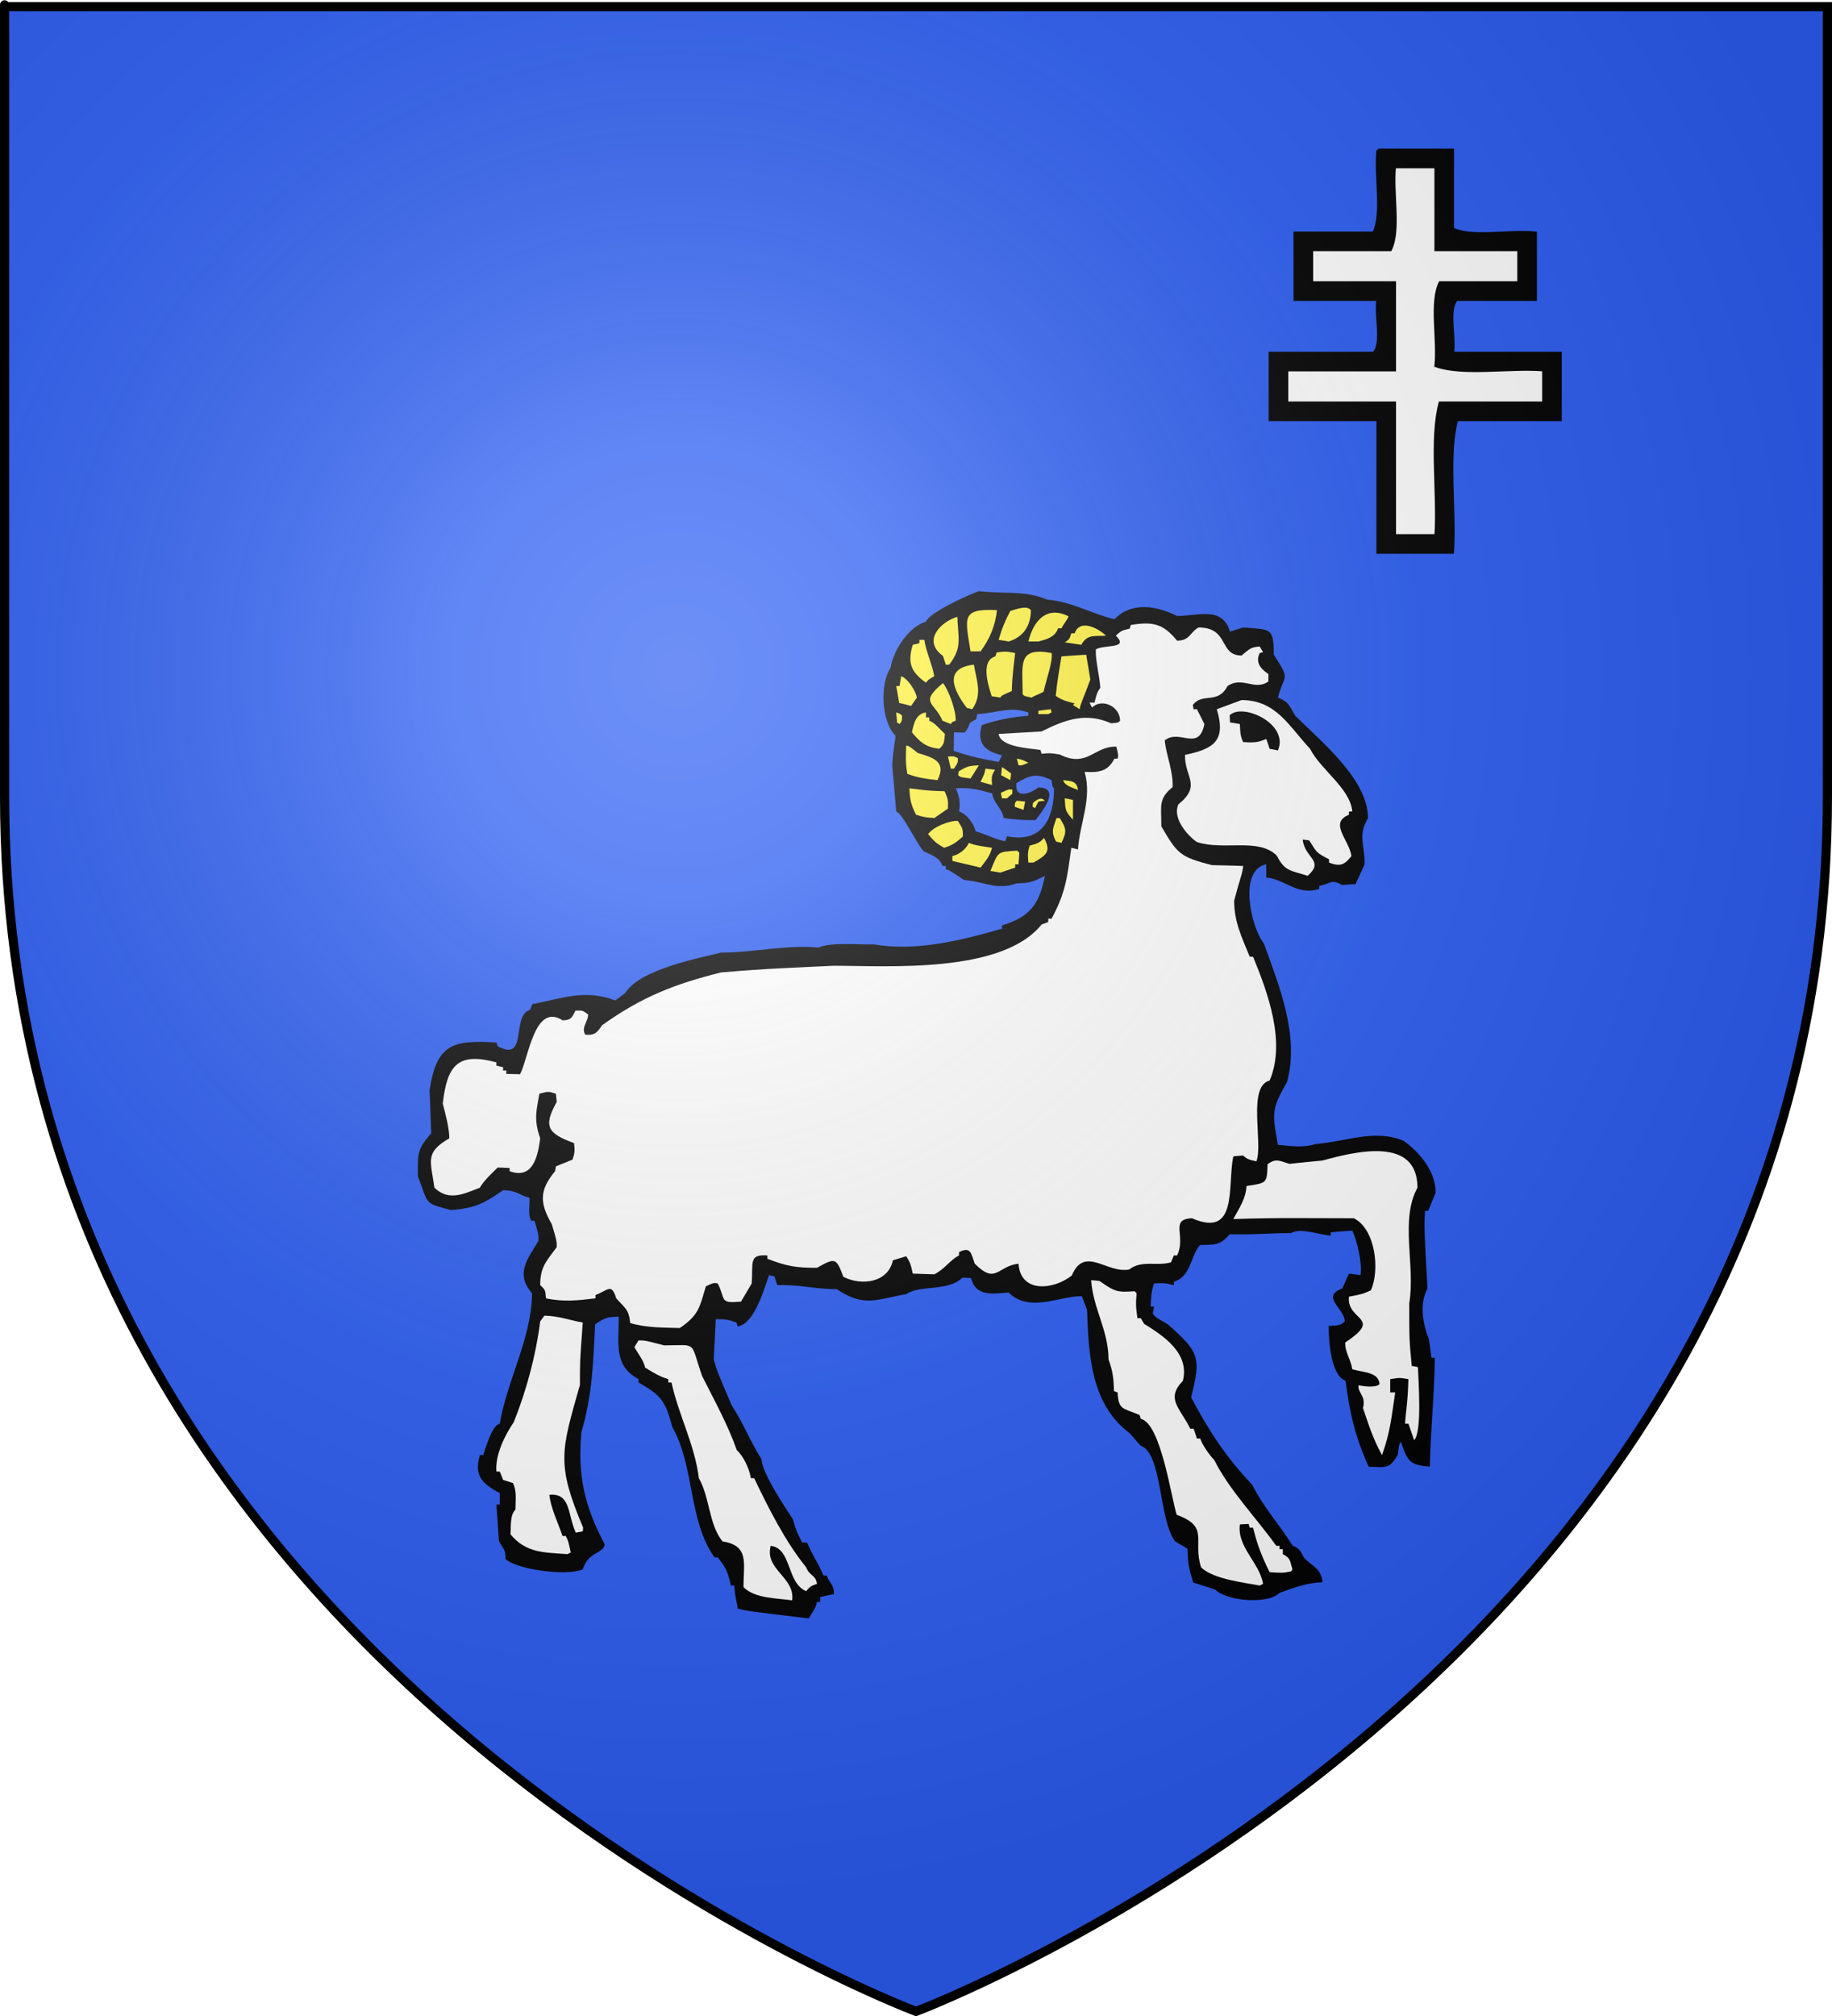 <?xml version="1.0" encoding="UTF-8" standalone="no"?><svg xmlns="http://www.w3.org/2000/svg" xmlns:cc="http://web.resource.org/cc/" xmlns:dc="http://purl.org/dc/elements/1.1/" xmlns:inkscape="http://www.inkscape.org/namespaces/inkscape" xmlns:rdf="http://www.w3.org/1999/02/22-rdf-syntax-ns#" xmlns:sodipodi="http://sodipodi.sourceforge.net/DTD/sodipodi-0.dtd" xmlns:svg="http://www.w3.org/2000/svg" xmlns:xlink="http://www.w3.org/1999/xlink" height="660" id="svg2" inkscape:export-filename="/Users/olivier/Desktop/Blason Rouge/Blason_Vide_3D.png" inkscape:export-xdpi="144" inkscape:export-ydpi="144" inkscape:version="0.44" sodipodi:docbase="D:\Mes documents\Renaud-Notre Lapin" sodipodi:docname="Blason_Vide_3D.svg" sodipodi:version="0.32" version="1.0" width="600">
	<rect width="100%" height="100%" fill="#333333" stroke="none"/>
	<sodipodi:namedview bordercolor="#666666" borderopacity="1.0" gridtolerance="10.0" guidetolerance="10.0" height="660px" id="base" inkscape:current-layer="layer3" inkscape:cx="396.46229" inkscape:cy="478.04383" inkscape:pageopacity="0.0" inkscape:pageshadow="2" inkscape:window-height="712" inkscape:window-width="1024" inkscape:window-x="-4" inkscape:window-y="-4" inkscape:zoom="0.44547727" objecttolerance="10.0" pagecolor="#ffffff" showgrid="false"/>
	<desc id="desc4">Flag of Canton of Valais (Wallis)</desc>
	<defs id="defs6">
		<linearGradient id="linearGradient2893">
			<stop id="stop2895" offset="0" style="stop-color:white;stop-opacity:0.314;"/>
			<stop id="stop2897" offset="0.19" style="stop-color:white;stop-opacity:0.251;"/>
			<stop id="stop2901" offset="0.6" style="stop-color:#6b6b6b;stop-opacity:0.125;"/>
			<stop id="stop2899" offset="1" style="stop-color:black;stop-opacity:0.125;"/>
		</linearGradient>
		<linearGradient id="linearGradient2885">
			<stop id="stop2887" offset="0" style="stop-color:white;stop-opacity:1;"/>
			<stop id="stop2891" offset="0.229" style="stop-color:white;stop-opacity:1;"/>
			<stop id="stop2889" offset="1" style="stop-color:black;stop-opacity:1;"/>
		</linearGradient>
		<linearGradient id="linearGradient2955">
			<stop id="stop2867" offset="0" style="stop-color:#fd0000;stop-opacity:1;"/>
			<stop id="stop2873" offset="0.5" style="stop-color:#e77275;stop-opacity:0.659;"/>
			<stop id="stop2959" offset="1" style="stop-color:black;stop-opacity:0.323;"/>
		</linearGradient>
		<radialGradient cx="225.524" cy="218.901" fx="225.524" fy="218.901" gradientTransform="matrix(-4.167939e-4,2.183,-1.884,-3.599562e-4,615.597,-289.121)" gradientUnits="userSpaceOnUse" id="radialGradient2961" inkscape:collect="always" r="300" xlink:href="#linearGradient2955"/>
		<polygon id="star" points="0,-1 0.588,0.809 -0.951,-0.309 0.951,-0.309 -0.588,0.809 0,-1 " transform="scale(53,53)"/>
		<clipPath id="clip">
			<path d="M 0,-200 L 0,600 L 300,600 L 300,-200 L 0,-200 z " id="path10"/>
		</clipPath>
		<radialGradient cx="225.524" cy="218.901" fx="225.524" fy="218.901" gradientTransform="matrix(-4.167939e-4,2.183,-1.884,-3.599562e-4,615.597,-289.121)" gradientUnits="userSpaceOnUse" id="radialGradient1911" inkscape:collect="always" r="300" xlink:href="#linearGradient2955"/>
		<radialGradient cx="225.524" cy="218.901" fx="225.524" fy="218.901" gradientTransform="matrix(0,1.749,-1.593,-1.049767e-7,551.788,-191.29)" gradientUnits="userSpaceOnUse" id="radialGradient2865" inkscape:collect="always" r="300" xlink:href="#linearGradient2955"/>
		<radialGradient cx="225.524" cy="218.901" fx="225.524" fy="218.901" gradientTransform="matrix(0,1.386,-1.323,-5.741131e-8,-158.082,-109.541)" gradientUnits="userSpaceOnUse" id="radialGradient2871" inkscape:collect="always" r="300" xlink:href="#linearGradient2955"/>
		<radialGradient cx="221.445" cy="226.331" fx="221.445" fy="226.331" gradientTransform="matrix(1.353,0,0,1.349,-77.629,-85.747)" gradientUnits="userSpaceOnUse" id="radialGradient3163" inkscape:collect="always" r="300" xlink:href="#linearGradient2893"/>
	</defs>
	<g id="layer3" inkscape:groupmode="layer" inkscape:label="Fond écu" style="display:inline"><path d="M 300.000,658.500 C 300.000,658.500 598.500,546.180 598.500,260.728 C 598.500,-24.723 598.500,2.176 598.500,2.176 L 1.500,2.176 L 1.500,260.728 C 1.500,546.180 300.000,658.500 300.000,658.500 z" id="path2855" style="fill:#2b5df2"/></g>
	<g id="layer4" inkscape:groupmode="layer" inkscape:label="Meubles" sodipodi:insensitive="true"><g desc="g3" id="g3" label="g3"><path d="M 264.847,529.844 C 266.171,527.782 267.145,526.459 267.574,524.436 C 267.925,524.436 268.275,524.436 268.626,524.436 C 268.626,523.892 268.626,523.347 268.626,522.842 C 270.145,522.491 271.626,522.180 273.105,521.869 C 273.301,518.680 271.391,518.212 270.807,515.801 C 270.457,515.801 270.106,515.801 269.716,515.801 C 267.847,511.483 266.756,510.394 264.301,504.987 C 263.795,504.987 263.249,504.987 262.704,504.987 C 260.795,501.214 260.795,501.214 259.704,497.441 C 257.172,493.512 249.419,481.998 249.419,477.719 C 245.640,471.806 243.498,465.971 239.680,460.176 C 234.810,448.817 234.810,448.817 233.758,445.044 C 233.992,440.649 234.226,436.252 234.420,431.896 C 237.421,431.818 238.589,432.013 241.199,432.986 C 241.355,433.375 241.472,433.802 241.588,434.230 C 247.238,433.452 250.393,421.394 251.874,417.464 C 252.458,417.582 253.042,417.699 253.627,417.854 C 253.938,418.787 254.250,419.760 254.562,420.732 C 262.081,420.499 266.989,422.055 274.041,422.055 C 283.157,428.123 287.053,425.323 296.792,423.688 C 301.350,420.537 310.545,422.911 315.180,418.282 C 316.154,418.321 317.090,418.360 318.025,418.399 C 319.583,424.700 325.309,423.494 330.336,423.144 C 337.153,429.951 347.360,424.155 354.295,424.350 C 354.879,425.828 355.463,427.306 356.009,428.824 C 356.554,443.565 357.255,459.748 369.995,469.200 C 371.163,470.523 372.333,471.884 373.501,473.245 C 380.747,475.774 379.384,497.130 384.838,504.598 C 386.202,505.376 387.565,506.193 388.929,507.009 C 389.007,511.794 389.396,513.506 390.798,518.095 C 393.214,518.835 395.590,519.613 397.967,520.391 C 401.902,524.320 415.460,525.214 419.043,521.480 C 424.692,519.458 427.691,518.290 433.146,517.979 C 432.562,513.311 430.146,513.117 427.068,509.966 C 425.900,507.827 425.628,506.854 423.406,506.076 C 418.654,498.568 413.940,493.706 410.121,486.082 C 401.551,477.096 395.980,468.539 390.097,457.453 C 393.331,444.655 393.058,442.749 382.266,433.413 C 378.488,431.274 378.488,431.274 377.552,430.029 C 377.709,429.251 377.826,428.473 377.942,427.734 C 377.591,427.734 377.241,427.734 376.851,427.734 C 376.968,424.855 377.085,422.600 377.942,420.187 C 380.865,419.993 381.839,420.032 384.448,420.732 C 384.448,420.343 384.448,419.993 384.448,419.643 C 390.136,417.776 389.708,411.669 392.980,407.585 C 397.733,407.507 399.642,407.779 402.720,404.084 C 412.576,404.239 414.719,403.695 422.861,403.695 C 425.666,401.788 432.406,404.317 435.834,404.511 C 435.834,404.123 435.834,403.773 435.834,403.423 C 438.210,403.228 440.549,403.034 442.886,402.878 C 444.405,406.067 446.236,413.536 445.574,417.464 C 444.327,417.271 443.080,417.114 441.795,416.959 C 441.094,418.554 440.353,420.187 439.613,421.822 C 432.289,424.466 440.431,428.434 440.431,432.597 C 438.834,434.191 437.782,433.880 435.171,434.075 C 435.134,437.964 435.639,450.217 440.704,452.046 C 441.989,462.393 443.821,470.406 448.262,480.169 C 453.989,480.403 455.002,480.948 457.768,476.357 C 458.274,472.584 458.274,472.584 458.820,472.040 C 461.001,478.419 461.663,479.625 468.287,480.169 C 468.559,468.111 469.766,456.480 469.923,444.500 C 469.572,444.500 469.221,444.500 468.832,444.500 C 468.559,442.515 468.287,440.532 468.014,438.548 C 465.910,433.141 464.819,426.956 467.507,421.822 C 466.416,401.827 466.416,401.827 466.689,396.421 C 467.039,396.421 467.390,396.421 467.741,396.421 C 468.559,394.436 469.378,392.453 470.195,390.469 C 470.195,383.468 464.975,377.244 459.637,373.432 C 450.054,369.581 441.094,373.704 430.965,374.520 C 426.562,375.843 423.328,375.220 418.537,374.793 C 416.667,364.484 416.355,363.240 421.498,354.255 C 425.705,339.318 418.926,322.668 413.940,308.899 C 409.537,303.297 405.603,284.742 414.719,282.953 C 414.719,284.392 414.719,285.832 414.719,287.271 C 421.420,288.010 424.537,293.223 432.056,291.044 C 432.056,290.694 432.056,290.344 432.056,289.994 C 436.184,289.293 435.639,287.660 439.613,289.721 C 441.054,289.605 442.496,289.527 443.938,289.449 C 444.951,287.271 445.964,285.092 446.937,282.953 C 446.937,276.068 444.639,273.695 448.028,267.822 C 448.028,255.218 432.795,242.848 424.186,234.330 C 422.276,230.946 422.043,229.779 418.537,228.378 C 420.601,220.365 422.861,223.127 417.173,214.335 C 417.173,205.311 416.160,206.167 407.161,205.428 C 405.719,205.856 404.278,206.322 402.837,206.789 C 400.304,198.387 392.551,201.655 385.500,201.655 C 379.150,198.504 370.813,196.715 364.969,202.744 C 357.022,200.760 351.334,197.065 342.763,196.248 C 335.945,193.253 328.504,194.497 320.595,193.525 C 317.635,194.536 304.350,200.488 303.259,203.522 C 297.767,205.156 292.740,212.430 291.650,218.654 C 288.183,223.866 288.533,236.002 293.247,240.825 C 293.247,242.965 292.702,243.510 292.195,250.550 C 292.663,255.568 293.091,260.625 293.520,265.682 C 295.585,266.265 299.870,275.601 302.441,278.636 C 305.285,280.113 307.623,280.580 308.674,283.498 C 309.064,283.498 309.415,283.498 309.765,283.498 C 309.765,283.848 309.765,284.198 309.765,284.587 C 310.856,284.859 310.856,284.859 315.726,288.088 C 322.699,288.632 326.206,291.589 333.024,289.176 C 337.542,289.176 338.516,288.554 342.218,286.726 C 340.504,295.284 337.893,300.107 328.154,302.947 C 328.154,303.297 328.154,303.647 328.154,304.036 C 315.259,307.731 300.143,311.621 286.235,309.171 C 281.755,309.365 272.132,308.316 268.080,310.221 C 257.522,309.210 247.082,311.854 236.173,311.854 C 228.615,313.761 209.642,317.301 204.773,325.080 C 203.721,325.897 202.630,326.714 201.539,327.531 C 191.566,323.758 184.359,326.791 174.385,328.737 C 174.113,329.359 173.840,329.981 173.568,330.604 C 167.334,332.471 173.022,347.992 163.010,342.507 C 162.893,342.079 162.737,341.690 162.581,341.301 C 148.167,340.406 142.985,341.845 140.687,356.977 C 140.881,361.645 141.077,366.313 141.232,371.020 C 136.557,376.349 136.869,377.516 136.869,385.062 C 140.492,394.670 138.895,393.775 147.699,396.148 C 155.608,395.565 158.686,393.892 164.763,389.652 C 169.399,389.652 170.217,391.442 173.411,392.103 C 173.607,394.592 172.788,397.276 173.958,399.649 C 174.347,399.649 174.697,399.649 175.048,399.649 C 176.373,403.967 176.373,403.967 176.373,406.146 C 172.788,412.447 168.659,416.687 174.230,423.416 C 174.230,437.731 166.049,452.007 163.672,466.089 C 161.101,466.711 159.270,473.479 158.257,476.357 C 157.906,476.357 157.556,476.357 157.166,476.357 C 155.179,483.048 157.867,485.732 163.672,488.805 C 163.672,490.050 163.672,491.294 163.672,492.579 C 163.321,492.579 162.971,492.579 162.581,492.579 C 162.854,496.546 163.127,500.514 163.400,504.481 C 164.802,507.243 165.581,506.931 165.581,510.394 C 168.893,513.700 185.411,516.151 190.865,513.778 C 192.657,507.827 197.760,508.721 198.034,505.531 C 191.332,493.045 189.112,482.581 190.436,468.811 C 194.059,456.286 194.254,446.250 194.917,433.530 C 198.461,431.196 198.851,431.274 202.630,431.001 C 202.787,439.442 200.722,447.027 209.136,451.502 C 209.136,451.852 209.136,452.202 209.136,452.590 C 216.499,456.908 217.785,458.308 220.200,467.178 C 227.564,480.247 225.343,497.596 233.992,509.849 C 234.381,509.849 234.732,509.849 235.082,509.849 C 237.927,513.506 238.238,514.400 239.407,519.069 C 239.797,519.069 240.147,519.069 240.497,519.069 C 240.771,523.386 241.316,523.931 241.588,526.615 C 244.822,527.432 244.822,527.432 264.847,529.844 z" id="path4" style="fill:#000000"/><path d="M 259.432,523.931 C 260.484,516.345 250.315,513.894 252.419,506.076 C 259.393,506.931 257.483,518.095 264.028,520.935 C 265.392,519.146 266.054,519.107 267.574,518.524 C 267.145,515.490 265.080,515.957 264.028,513.117 C 257.094,504.520 251.717,493.784 247.004,483.942 C 246.653,483.942 246.302,483.942 245.913,483.942 C 245.407,480.791 243.536,476.785 241.316,474.763 C 238.316,466.244 233.953,458.464 229.941,450.451 C 225.889,438.742 228.577,440.454 217.512,440.454 C 211.279,438.820 211.279,438.820 209.136,438.820 C 208.708,439.520 208.241,440.260 207.773,440.999 C 208.980,443.293 210.773,445.239 211.279,447.728 C 213.889,449.323 216.032,450.684 218.876,451.502 C 218.876,451.852 218.876,452.202 218.876,452.590 C 219.226,452.590 219.577,452.590 219.928,452.590 C 222.226,463.288 227.525,472.856 228.888,483.942 C 232.511,490.322 232.122,499.035 236.602,504.598 C 245.485,506.076 243.498,511.561 243.498,519.574 C 247.160,523.386 254.640,523.192 259.432,523.931 z" id="path5" style="fill:#ffffff"/><path d="M 412.576,519.069 C 412.966,518.874 413.316,518.680 413.667,518.524 C 412.498,511.522 405.096,506.504 406.070,499.074 C 407.044,498.996 408.018,498.957 408.953,498.918 C 409.070,499.307 409.187,499.696 409.304,500.125 C 409.694,500.125 410.044,500.125 410.394,500.125 C 411.719,505.570 413.238,509.538 415.810,514.711 C 420.134,514.984 420.134,514.984 422.861,514.439 C 423.017,514.206 423.173,513.972 423.289,513.778 C 422.393,510.822 422.705,510.121 420.134,508.799 C 420.134,508.255 420.134,507.710 420.134,507.165 C 419.784,507.165 419.433,507.165 419.043,507.165 C 419.043,506.776 419.043,506.426 419.043,506.076 C 418.693,506.076 418.342,506.076 417.991,506.076 C 411.602,497.091 402.602,487.832 397.694,477.992 C 396.136,476.435 393.682,472.934 393.097,470.951 C 392.747,470.951 392.396,470.951 392.007,470.951 C 391.656,469.862 391.305,468.772 390.916,467.722 C 390.565,467.722 390.214,467.722 389.824,467.722 C 386.435,460.837 381.682,457.997 387.409,452.046 C 389.669,443.060 381.176,437.381 374.709,433.413 C 374.358,432.791 374.008,432.168 373.618,431.546 C 373.267,431.546 372.917,431.546 372.527,431.546 C 372.021,428.317 371.943,426.684 372.255,423.416 C 372.060,423.183 371.826,422.950 371.592,422.716 C 365.748,423.144 365.086,422.833 360.100,419.371 C 359.203,419.254 358.307,419.176 357.373,419.099 C 357.879,428.045 363.060,435.591 363.060,445.044 C 364.463,449.012 364.696,451.034 364.853,455.430 C 365.242,455.547 365.631,455.703 366.021,455.858 C 366.371,461.692 367.658,460.876 373.228,463.249 C 373.385,463.638 373.501,464.066 373.618,464.493 C 380.202,465.932 383.669,490.711 385.383,495.923 C 396.292,499.892 390.487,504.209 393.370,513.117 C 397.226,516.968 407.551,518.134 412.576,519.069 z" id="path6" style="fill:#ffffff"/><path d="M 185.840,508.799 C 186.229,508.605 186.579,508.410 186.930,508.255 C 186.112,504.481 186.112,504.481 185.294,502.847 C 184.943,502.847 184.592,502.847 184.242,502.847 C 182.645,498.257 180.385,493.706 179.918,489.350 C 187.008,488.766 185.801,495.651 188.567,501.758 C 189.345,501.603 190.125,501.447 190.865,501.331 C 190.904,500.903 190.943,500.514 190.981,500.125 C 182.139,479.158 183.775,475.074 189.930,453.407 C 189.930,445.589 189.930,445.589 190.865,432.986 C 186.892,432.286 182.606,430.729 178.282,430.729 C 177.853,431.351 177.386,431.974 176.918,432.597 C 175.555,443.450 172.516,454.964 168.269,465.582 C 165.425,469.744 162.114,476.241 162.581,481.765 C 162.971,481.765 163.321,481.765 163.672,481.765 C 164.062,482.659 164.412,483.554 164.763,484.487 C 165.854,484.837 166.944,485.188 167.996,485.538 C 169.321,488.182 168.815,491.061 168.815,494.212 C 166.983,496.041 167.412,499.424 167.179,502.303 C 172.398,508.566 178.321,508.216 185.840,508.799 z" id="path7" style="fill:#ffffff"/><path d="M 452.625,476.357 C 455.430,468.616 455.742,463.599 456.949,455.858 C 456.404,455.858 455.858,455.858 455.313,455.858 C 455.313,454.379 455.313,452.940 455.313,451.502 C 458.664,450.956 458.508,451.074 461.274,451.502 C 461.001,460.176 460.456,461.226 460.183,466.089 C 460.573,466.089 460.923,466.089 461.274,466.089 C 461.898,467.878 462.521,469.666 463.144,471.495 C 465.832,468.811 464.507,451.657 464.390,447.573 C 463.728,447.416 463.066,447.301 462.365,447.183 C 461.547,438.548 461.547,438.548 461.547,426.684 C 463.612,414.159 458.430,399.416 464.235,388.835 C 464.235,371.875 443.821,377.010 433.146,379.928 C 429.562,380.278 425.939,380.628 422.315,381.017 C 419.277,380.161 417.991,379.033 415.147,381.134 C 414.913,387.397 415.031,387.241 408.252,388.291 C 407.980,392.453 406.070,395.137 403.928,399.105 C 417.446,398.598 430.185,398.833 443.392,398.833 C 450.482,402.373 452.002,415.792 448.963,422.444 C 446.119,423.688 446.119,423.688 441.795,424.505 C 440.937,432.519 453.248,431.157 440.587,439.481 C 440.431,442.671 442.379,444.927 442.886,448.273 C 446.352,449.323 451.573,449.128 451.807,453.135 C 450.560,454.379 447.015,453.913 444.912,453.524 C 444.677,456.130 447.443,456.908 446.392,460.953 C 448.184,466.282 449.742,471.262 452.625,476.357 z" id="path8" style="fill:#ffffff"/><path d="M 222.655,434.775 C 229.005,430.418 229.122,427.889 231.187,421.122 C 233.135,420.265 233.485,419.799 235.082,420.187 C 237.809,425.634 235.472,426.723 242.679,426.139 C 243.849,424.155 245.017,422.172 246.186,420.187 C 246.692,413.302 245.134,410.580 251.328,411.008 C 251.328,411.358 251.328,411.708 251.328,412.097 C 257.757,414.587 260.756,415.053 267.574,415.053 C 273.612,411.669 273.846,411.786 276.222,418.010 C 282.144,421.044 290.871,419.954 292.429,412.602 C 293.910,412.136 295.351,411.708 296.792,411.280 C 298.155,413.263 298.390,414.392 298.935,416.959 C 301.311,417.037 303.649,417.114 305.986,417.193 C 309.415,415.481 311.207,412.447 314.089,411.008 C 314.089,410.619 314.089,410.269 314.089,409.919 C 318.064,407.935 318.025,410.463 319.232,413.691 C 326.206,420.654 326.518,414.587 333.569,413.691 C 334.270,423.650 345.334,422.133 351.023,417.582 C 355.191,407.623 362.592,417.075 369.839,415.598 C 373.930,412.408 378.877,414.625 383.514,413.263 C 383.825,412.486 384.137,411.747 384.448,411.008 C 384.799,411.008 385.150,411.008 385.500,411.008 C 388.617,404.745 382.890,399.144 390.370,398.833 C 405.641,405.484 401.902,388.174 403.928,378.566 C 405.018,378.449 406.109,378.371 407.161,378.294 C 408.603,379.733 409.694,379.772 411.485,380.200 C 413.784,374.287 408.407,355.732 415.810,353.749 C 421.225,341.223 415.186,324.886 410.394,313.216 C 410.044,313.216 409.694,313.216 409.304,313.216 C 406.654,306.720 404.200,301.819 404.200,294.856 C 406.342,286.726 406.889,286.182 407.161,283.498 C 403.732,283.381 400.304,283.303 396.876,283.226 C 386.435,280.502 385.618,279.569 380.358,270.544 C 380.358,263.815 379.306,261.520 384.059,257.669 C 384.215,252.340 382.033,247.555 381.449,242.421 C 386.241,238.414 392.551,246.349 394.460,237.052 C 393.643,235.419 392.824,233.785 392.007,232.190 C 391.656,232.190 391.305,232.190 390.916,232.190 C 390.837,231.723 390.759,231.257 390.643,230.829 C 393.876,226.550 398.785,230.790 402.018,224.605 C 406.927,221.259 410.979,226.317 415.420,223.088 C 415.420,222.271 415.420,221.454 415.420,220.676 C 412.654,218.848 411.134,216.708 412.576,213.791 C 412.966,213.674 413.316,213.596 413.667,213.519 C 413.316,212.896 412.966,212.274 412.576,211.652 C 409.577,211.885 409.381,212.352 406.616,214.608 C 399.097,214.608 402.681,205.428 392.551,205.428 C 389.669,206.984 389.746,209.745 385.500,209.745 C 380.903,204.067 377.397,203.444 370.346,204.611 C 370.229,205.000 370.111,205.389 369.995,205.817 C 367.891,206.322 367.345,206.244 365.476,208.112 C 369.878,212.508 361.969,210.913 358.891,212.585 C 358.736,216.164 360.061,220.948 360.372,225.149 C 359.281,226.784 359.281,226.784 358.464,230.012 C 357.918,230.012 357.373,230.012 356.826,230.012 C 357.100,230.557 357.373,231.101 357.645,231.646 C 360.840,228.456 366.839,231.257 366.839,235.963 C 366.177,236.624 366.177,236.624 363.879,236.780 C 355.658,233.201 349.152,235.458 341.127,239.464 C 336.452,239.736 331.776,240.009 327.063,240.281 C 327.686,244.638 337.192,244.949 340.776,245.533 C 340.893,245.922 341.010,246.349 341.127,246.777 C 343.854,246.505 343.854,246.505 347.087,247.010 C 356.164,251.523 358.346,244.171 365.631,244.443 C 366.294,247.283 366.294,247.283 366.021,248.372 C 365.670,248.372 365.319,248.372 364.969,248.372 C 362.943,252.457 359.982,253.001 355.229,252.690 C 357.723,261.481 353.632,269.455 353.048,278.090 C 352.347,277.896 351.607,277.701 350.866,277.546 C 349.464,287.465 349.074,292.055 344.399,300.769 C 344.048,300.769 343.698,300.769 343.308,300.769 C 343.308,301.118 343.308,301.469 343.308,301.858 C 342.607,302.130 341.867,302.402 341.127,302.675 C 328.037,318.895 290.559,316.173 272.950,316.173 C 249.692,317.262 249.692,317.262 236.173,318.351 C 220.941,322.163 210.305,326.286 197.215,335.622 C 195.657,337.839 194.995,339.045 191.683,338.734 C 190.242,336.322 192.619,334.571 192.619,332.121 C 190.748,330.837 191.059,330.759 188.450,330.877 C 187.437,332.860 187.203,334.027 184.242,334.027 C 175.087,328.154 173.139,346.281 170.334,351.687 C 168.854,351.648 167.334,351.609 165.815,351.570 C 165.815,351.181 165.815,350.831 165.815,350.481 C 165.465,350.481 165.114,350.481 164.763,350.481 C 164.763,350.093 164.763,349.743 164.763,349.392 C 164.062,349.197 163.321,349.042 162.581,348.886 C 162.581,348.497 162.581,348.147 162.581,347.797 C 150.076,344.452 146.453,348.536 145.011,361.295 C 145.791,364.368 147.154,369.192 147.154,372.654 C 139.128,377.360 140.999,379.810 142.284,388.835 C 147.115,393.503 152.219,390.663 157.166,388.835 C 158.335,386.618 161.452,383.740 163.010,382.222 C 164.334,382.261 165.620,382.300 166.905,382.378 C 166.905,382.728 166.905,383.078 166.905,383.428 C 174.659,386.307 176.217,378.216 176.918,372.654 C 174.697,366.313 175.749,363.512 176.646,358.067 C 179.528,357.289 179.567,357.249 182.061,358.067 C 182.177,358.961 182.255,359.856 182.333,360.751 C 177.775,368.920 179.450,371.058 188.021,374.248 C 188.177,376.544 188.411,377.127 187.476,379.655 C 185.683,380.356 183.891,381.095 182.061,381.834 C 181.982,382.339 181.904,382.884 181.788,383.428 C 176.684,389.613 176.646,393.697 180.697,400.738 C 182.333,406.146 182.333,406.146 182.333,408.285 C 179.061,412.797 176.918,414.625 176.918,420.732 C 178.827,422.483 178.515,422.444 178.827,425.050 C 184.553,426.295 189.541,425.712 195.034,425.050 C 195.034,424.661 195.034,424.311 195.034,423.961 C 199.046,422.483 200.293,419.876 201.813,425.050 C 204.812,428.357 205.941,428.668 206.409,433.141 C 211.903,434.775 217.434,434.580 222.655,434.775 z" id="path9" style="fill:#ffffff"/><path d="M 428.277,286.726 C 433.925,281.669 427.303,281.047 426.641,274.862 C 427.380,274.940 428.081,275.018 428.782,275.135 C 431.354,279.141 430.886,279.063 435.289,281.319 C 435.289,281.669 435.289,282.019 435.289,282.408 C 439.146,283.887 440.431,282.953 442.613,280.269 C 441.873,274.940 435.094,269.416 441.795,266.732 C 441.795,266.382 441.795,266.032 441.795,265.682 C 442.185,265.682 442.535,265.682 442.886,265.682 C 442.263,258.136 432.562,252.029 429.055,245.144 C 422.043,237.597 417.874,229.195 406.616,229.195 C 403.928,230.168 401.239,231.179 398.513,232.190 C 401.629,242.460 397.577,245.183 388.110,247.127 C 387.877,254.401 393.721,257.008 385.929,263.349 C 383.980,267.627 388.461,273.189 392.007,275.679 C 400.966,278.557 412.186,274.162 418.148,280.113 C 420.875,285.403 422.666,284.898 428.277,286.726 z" id="path10" style="fill:#ffffff"/><path d="M 327.609,285.676 C 329.245,285.131 330.881,284.587 332.478,284.042 C 332.478,283.653 332.478,283.303 332.478,282.953 C 332.868,282.953 333.218,282.953 333.569,282.953 C 333.686,281.669 333.763,280.425 333.841,279.180 C 333.647,278.947 333.413,278.713 333.179,278.480 C 326.440,278.947 327.102,278.597 324.375,285.131 C 325.466,285.287 326.557,285.481 327.609,285.676 z" id="path11" style="fill:#fcef3c"/><path d="M 321.142,284.042 C 323.167,281.436 324.180,280.191 324.921,277.546 C 319.505,276.729 319.505,276.729 317.323,275.951 C 316.505,277.740 314.479,279.647 311.908,280.269 C 311.908,280.775 311.908,281.319 311.908,281.863 C 314.986,282.564 318.064,283.303 321.142,284.042 z" id="path12" style="fill:#fcef3c"/><path d="M 338.439,282.408 C 342.918,279.841 344.282,278.752 341.945,274.317 C 340.426,275.951 339.803,276.146 337.231,276.846 C 336.568,278.752 336.568,279.997 336.802,282.408 C 337.348,282.408 337.893,282.408 338.439,282.408 z" id="path13" style="fill:#fcef3c"/><path d="M 309.220,277.546 C 312.298,276.613 313.194,275.679 315.337,273.889 C 315.453,271.089 315.025,270.933 313.701,268.755 C 311.129,268.600 305.792,270.544 303.960,273.073 C 305.831,275.329 306.726,276.185 309.220,277.546 z" id="path14" style="fill:#fcef3c"/><path d="M 347.633,275.951 C 349.620,271.984 349.074,271.089 347.087,267.822 C 346.737,267.822 346.386,267.822 345.996,267.822 C 345.179,270.662 343.931,271.984 345.880,275.524 C 346.464,275.640 347.048,275.796 347.633,275.951 z" id="path15" style="fill:#fcef3c"/><path d="M 329.245,275.407 C 329.439,274.862 329.635,274.317 329.790,273.773 C 341.360,276.146 345.218,267.822 345.218,258.097 C 344.672,257.552 344.672,257.552 344.399,255.412 C 339.685,253.157 337.660,253.546 332.907,256.347 C 332.166,262.064 337.971,259.497 340.075,257.824 C 347.360,257.824 341.750,265.215 339.140,268.483 C 335.283,268.561 332.595,268.327 328.699,267.822 C 328.193,264.476 325.466,263.153 324.921,259.731 C 320.401,258.524 317.986,257.747 312.999,258.097 C 314.089,260.314 314.675,262.881 314.089,265.682 C 316.583,266.421 318.960,269.611 319.505,272.139 C 322.856,273.112 326.400,274.979 329.245,275.407 z" id="path16" style="fill:#2b5df2"/><path d="M 351.411,268.366 C 351.411,266.187 351.411,264.010 351.411,261.870 C 350.516,261.675 349.620,261.520 348.723,261.364 C 348.919,265.099 348.801,265.526 351.411,268.366 z" id="path17" style="fill:#fcef3c"/><path d="M 305.986,267.822 C 307.506,266.771 308.987,265.721 310.467,264.710 C 310.584,261.909 310.388,261.325 309.376,259.030 C 302.714,258.913 301.117,258.369 297.844,258.097 C 298.000,261.714 298.273,263.309 300.026,266.732 C 302.714,267.549 302.714,267.549 305.986,267.822 z" id="path18" style="fill:#fcef3c"/><path d="M 335.205,265.137 C 335.400,264.204 335.595,263.309 335.751,262.414 C 334.854,262.298 333.959,262.220 333.024,262.142 C 332.362,262.803 332.362,262.803 332.362,264.165 C 333.335,264.476 334.270,264.787 335.205,265.137 z" id="path19" style="fill:#fcef3c"/><path d="M 338.984,264.593 C 339.374,263.854 339.725,263.114 340.075,262.414 C 340.816,262.298 341.517,262.220 342.218,262.142 C 340.893,260.820 339.803,261.714 338.322,262.803 C 338.283,263.192 338.244,263.620 338.165,264.049 C 338.439,264.204 338.712,264.399 338.984,264.593 z" id="path20" style="fill:#fcef3c"/><path d="M 329.790,261.364 C 330.374,260.859 330.959,260.353 331.543,259.848 C 331.543,259.380 331.543,258.913 331.543,258.486 C 330.336,258.369 330.336,258.369 327.764,259.575 C 327.920,260.159 328.037,260.742 328.154,261.364 C 328.699,261.364 329.245,261.364 329.790,261.364 z" id="path21" style="fill:#fcef3c"/><path d="M 353.048,258.641 C 352.620,255.568 350.944,255.762 348.178,255.412 C 348.723,257.319 351.373,257.863 353.048,258.641 z" id="path22" style="fill:#fcef3c"/><path d="M 324.921,257.008 C 324.725,254.285 324.686,253.973 325.894,251.989 C 324.843,251.873 323.790,251.756 322.739,251.639 C 322.466,253.235 322.466,253.235 321.142,255.958 C 322.427,256.308 323.673,256.658 324.921,257.008 z" id="path23" style="fill:#fcef3c"/><path d="M 330.881,255.412 C 330.998,254.673 331.075,253.935 331.153,253.235 C 330.179,252.496 329.167,251.795 328.154,251.095 C 328.076,251.989 327.997,252.885 327.881,253.779 C 328.894,254.323 329.907,254.868 330.881,255.412 z" id="path24" style="fill:#fcef3c"/><path d="M 307.038,255.412 C 310.155,249.150 305.441,248.022 300.571,246.505 C 297.844,244.326 297.844,244.326 296.792,244.054 C 296.676,247.166 296.519,250.006 297.182,253.351 C 300.688,254.673 303.649,255.023 307.038,255.412 z" id="path25" style="fill:#fcef3c"/><path d="M 317.868,254.868 C 318.804,253.429 319.700,251.989 320.595,250.550 C 317.674,250.706 316.856,250.745 313.973,252.535 C 313.934,252.923 313.895,253.351 313.817,253.779 C 314.518,254.440 314.518,254.440 317.868,254.868 z" id="path26" style="fill:#fcef3c"/><path d="M 312.453,251.639 C 313.505,249.928 313.817,249.734 313.701,248.216 C 312.453,247.555 312.453,247.555 310.467,247.672 C 310.778,248.995 311.090,250.317 311.401,251.639 C 311.752,251.639 312.103,251.639 312.453,251.639 z" id="path27" style="fill:#fcef3c"/><path d="M 334.660,250.550 C 335.400,250.278 336.102,250.006 336.802,249.734 C 334.660,248.645 334.660,248.645 333.024,248.372 C 333.218,249.073 333.413,249.811 333.569,250.550 C 333.959,250.550 334.309,250.550 334.660,250.550 z" id="path28" style="fill:#fcef3c"/><path d="M 327.063,249.461 C 327.452,248.723 327.803,247.983 328.154,247.283 C 322.699,245.960 319.817,243.510 321.531,237.403 C 327.297,235.458 331.192,234.835 336.802,234.330 C 336.802,233.941 336.802,233.591 336.802,233.241 C 330.764,231.140 326.673,233.397 320.051,233.785 C 319.933,234.369 319.817,234.952 319.661,235.535 C 316.389,236.819 318.064,237.675 315.882,239.853 C 314.752,239.814 313.622,239.775 312.453,239.736 C 312.414,241.760 312.376,243.782 312.337,245.805 C 317.557,247.633 321.726,248.489 327.063,249.461 z" id="path29" style="fill:#2b5df2"/><path d="M 418.537,245.688 C 422.276,236.936 406.927,229.973 402.720,234.174 C 402.759,234.952 402.798,235.730 402.837,236.508 C 403.928,236.663 405.018,236.859 406.070,237.052 C 406.187,239.231 406.109,240.825 407.161,242.965 C 410.745,243.121 411.836,243.160 414.719,241.915 C 415.109,242.965 415.460,244.054 415.810,245.144 C 416.745,245.299 417.641,245.494 418.537,245.688 z" id="path30" style="fill:#000000"/><path d="M 307.584,245.144 C 309.571,243.548 309.142,242.382 309.493,240.281 C 307.896,238.920 306.298,236.663 304.350,235.963 C 304.350,235.574 304.350,235.224 304.350,234.874 C 303.999,234.874 303.649,234.874 303.259,234.874 C 303.259,234.330 303.259,233.785 303.259,233.241 C 300.104,233.708 299.364,236.469 298.662,239.736 C 301.390,243.082 303.376,244.638 307.584,245.144 z" id="path31" style="fill:#fcef3c"/><path d="M 311.401,237.052 C 311.791,236.352 311.791,236.352 312.999,235.963 C 313.233,232.968 310.662,225.772 308.830,223.633 C 300.883,230.207 306.103,229.817 308.674,235.963 C 309.610,236.313 310.506,236.663 311.401,237.052 z" id="path32" style="fill:#fcef3c"/><path d="M 294.611,237.052 C 295.428,235.963 295.428,235.963 295.428,234.330 C 294.766,233.630 294.766,233.630 293.520,233.241 C 293.637,234.330 293.715,235.419 293.792,236.508 C 294.066,236.663 294.338,236.859 294.611,237.052 z" id="path33" style="fill:#fcef3c"/><path d="M 343.308,233.785 C 343.698,233.591 344.048,233.397 344.399,233.241 C 344.321,232.890 344.244,232.540 344.127,232.190 C 342.802,232.346 341.439,232.501 340.075,232.696 C 340.075,233.046 340.075,233.397 340.075,233.785 C 341.166,233.785 342.256,233.785 343.308,233.785 z" id="path34" style="fill:#fcef3c"/><path d="M 353.593,232.190 C 353.866,230.284 354.957,228.378 357.100,222.466 C 356.671,219.743 356.203,217.020 355.736,214.335 C 353.048,214.491 350.360,214.686 347.633,214.881 C 346.971,218.887 346.192,223.360 345.763,227.834 C 348.022,229.350 349.542,229.661 351.957,230.284 C 351.801,230.440 351.607,230.634 351.411,230.829 C 352.152,231.257 352.892,231.723 353.593,232.190 z" id="path35" style="fill:#fcef3c"/><path d="M 318.414,232.190 C 321.804,227.289 319.894,223.166 318.960,217.603 C 309.064,218.693 312.064,225.772 316.661,231.762 C 317.245,231.879 317.829,232.034 318.414,232.190 z" id="path36" style="fill:#fcef3c"/><path d="M 298.390,231.101 C 299.052,230.168 299.675,229.272 300.299,228.378 C 299.870,226.122 297.338,222.155 295.156,221.376 C 295.001,222.427 294.805,223.516 294.611,224.605 C 294.260,224.605 293.910,224.605 293.520,224.605 C 293.870,226.434 294.182,228.261 294.494,230.129 C 295.818,230.440 297.105,230.751 298.390,231.101 z" id="path37" style="fill:#fcef3c"/><path d="M 337.893,228.378 C 338.984,227.561 341.127,227.056 341.828,226.356 C 342.452,223.205 344.983,216.164 344.399,213.791 C 333.024,211.652 334.933,217.603 334.933,227.328 C 335.634,227.950 335.634,227.950 337.893,228.378 z" id="path38" style="fill:#fcef3c"/><path d="M 327.609,228.378 C 328.037,227.678 328.037,227.678 331.387,226.239 C 331.465,221.765 332.011,217.758 332.478,213.791 C 329.946,213.363 329.673,213.091 326.400,213.635 C 326.283,214.024 326.167,214.452 326.011,214.881 C 321.102,216.320 323.557,224.099 324.803,227.950 C 325.738,228.067 326.673,228.222 327.609,228.378 z" id="path39" style="fill:#fcef3c"/><path d="M 303.259,223.516 C 304.078,222.466 304.078,222.466 305.986,221.376 C 305.169,217.058 303.376,213.558 302.714,209.473 C 302.208,209.473 301.662,209.473 301.117,209.473 C 301.117,209.823 301.117,210.173 301.117,210.562 C 300.416,210.718 299.675,210.913 298.935,211.107 C 297.105,217.136 298.390,219.976 303.259,223.516 z" id="path40" style="fill:#fcef3c"/><path d="M 310.856,217.603 C 315.298,211.963 313.739,208.812 313.544,201.927 C 307.935,203.600 302.013,209.862 308.830,214.725 C 309.142,215.658 309.454,216.631 309.765,217.603 C 310.155,217.603 310.506,217.603 310.856,217.603 z" id="path41" style="fill:#fcef3c"/><path d="M 321.142,213.246 C 324.296,209.007 326.011,204.572 326.518,199.749 C 314.752,199.165 316.077,202.121 317.868,213.246 C 318.960,213.246 320.051,213.246 321.142,213.246 z" id="path42" style="fill:#fcef3c"/><path d="M 354.138,211.107 C 356.126,207.412 358.814,208.423 362.242,208.112 C 359.904,205.856 353.750,202.355 351.957,207.334 C 351.607,207.334 351.256,207.334 350.866,207.334 C 350.360,208.695 350.437,209.357 348.723,210.290 C 350.555,210.562 352.347,210.835 354.138,211.107 z" id="path43" style="fill:#fcef3c"/><path d="M 340.075,210.018 C 343.075,209.240 345.529,208.501 346.542,205.700 C 346.932,205.700 347.283,205.700 347.633,205.700 C 348.451,204.067 349.542,203.016 349.971,201.771 C 342.957,198.270 338.555,202.899 336.802,210.018 C 337.893,210.018 338.984,210.018 340.075,210.018 z" id="path44" style="fill:#fcef3c"/><path d="M 330.336,210.018 C 335.127,208.579 337.621,204.844 337.621,199.749 C 336.218,198.037 332.868,199.476 330.881,200.021 C 329.245,203.094 328.115,205.778 327.063,209.473 C 328.154,209.629 329.245,209.823 330.336,210.018 z" id="path45" style="fill:#fcef3c"/></g><g desc="g6" id="g6" label="g6"><path d="M 300.000,658.500 C 300.000,658.500 598.500,546.180 598.500,260.728 C 598.500,-24.723 598.500,2.176 598.500,2.176 L 1.500,2.176 L 1.500,260.728 C 1.500,546.180 300.000,658.500 300.000,658.500 L 680.000,740.000 L -80.000,740.000 L -80.000,-80.000 L 680.000,-80.000 L 680.000,740.000 z" id="path49" style="fill:#ffffff"/></g><g desc="g5" id="g5" label="g5"><path d="M 300.000,658.500 C 300.000,658.500 598.500,546.180 598.500,260.728 C 598.500,-24.723 598.500,2.176 598.500,2.176 L 1.500,2.176 L 1.500,260.728 C 1.500,546.180 300.000,658.500 300.000,658.500 L 680.000,740.000 L -80.000,740.000 L -80.000,-80.000 L 680.000,-80.000 L 680.000,740.000 z" id="path46" style="fill:#ffffff"/></g><g desc="croix de lorraine_" id="croix de lorraine_" label="croix de lorraine_"><g id=""><path d="M 451.286,49.157 C 459.429,49.157 467.571,49.157 475.714,49.157 C 475.714,57.752 475.714,66.348 475.714,74.943 C 482.068,78.089 494.246,75.411 502.857,76.300 C 502.857,83.538 502.857,90.777 502.857,98.014 C 494.262,98.014 485.666,98.014 477.072,98.014 C 473.950,101.227 476.586,110.195 475.714,115.657 C 487.477,115.657 499.238,115.657 511.000,115.657 C 511.000,122.895 511.000,130.134 511.000,137.371 C 499.691,137.371 488.381,137.371 477.072,137.371 C 473.913,149.142 476.613,166.770 475.714,180.800 C 467.571,180.800 459.429,180.800 451.286,180.800 C 451.286,166.323 451.286,151.848 451.286,137.371 C 439.523,137.371 427.762,137.371 416.000,137.371 C 416.000,130.134 416.000,122.895 416.000,115.657 C 427.309,115.657 438.620,115.657 449.929,115.657 C 453.050,112.446 450.414,103.477 451.286,98.014 C 442.238,98.014 433.191,98.014 424.143,98.014 C 424.143,90.777 424.143,83.538 424.143,76.300 C 432.738,76.300 441.334,76.300 449.929,76.300 C 453.074,69.946 450.397,57.768 451.286,49.157 M 455.357,81.729 C 446.762,81.729 438.166,81.729 429.571,81.729 C 429.571,85.348 429.571,88.966 429.571,92.586 C 438.620,92.586 447.666,92.586 456.714,92.586 C 456.714,102.086 456.714,111.586 456.714,121.086 C 444.952,121.086 433.191,121.086 421.429,121.086 C 421.429,124.705 421.429,128.323 421.429,131.943 C 433.191,131.943 444.952,131.943 456.714,131.943 C 456.714,146.419 456.714,160.895 456.714,175.372 C 461.238,175.372 465.762,175.372 470.286,175.372 C 471.184,161.341 468.485,143.713 471.643,131.943 C 482.952,131.943 494.262,131.943 505.571,131.943 C 505.571,128.323 505.571,124.705 505.571,121.086 C 494.253,120.190 479.346,122.883 470.286,119.729 C 471.175,111.118 468.497,98.940 471.643,92.586 C 480.238,92.586 488.834,92.586 497.429,92.586 C 497.429,88.966 497.429,85.348 497.429,81.729 C 488.381,81.729 479.334,81.729 470.286,81.729 C 470.286,72.680 470.286,63.634 470.286,54.586 C 465.762,54.586 461.238,54.586 456.714,54.586 C 455.825,63.197 458.503,75.374 455.357,81.729 z" id="" style="fill:#000000;stroke:black;stroke-width:1.0"/><path d="M 456.714,54.586 C 461.238,54.586 465.762,54.586 470.286,54.586 C 470.286,63.634 470.286,72.680 470.286,81.729 C 479.334,81.729 488.381,81.729 497.429,81.729 C 497.429,85.348 497.429,88.966 497.429,92.586 C 488.834,92.586 480.238,92.586 471.643,92.586 C 468.497,98.940 471.175,111.118 470.286,119.729 C 479.346,122.883 494.253,120.190 505.571,121.086 C 505.571,124.705 505.571,128.323 505.571,131.943 C 494.262,131.943 482.952,131.943 471.643,131.943 C 468.485,143.713 471.184,161.341 470.286,175.372 C 465.762,175.372 461.238,175.372 456.714,175.372 C 456.714,160.895 456.714,146.419 456.714,131.943 C 444.952,131.943 433.191,131.943 421.429,131.943 C 421.429,128.323 421.429,124.705 421.429,121.086 C 433.191,121.086 444.952,121.086 456.714,121.086 C 456.714,111.586 456.714,102.086 456.714,92.586 C 447.666,92.586 438.620,92.586 429.571,92.586 C 429.571,88.966 429.571,85.348 429.571,81.729 C 438.166,81.729 446.762,81.729 455.357,81.729 C 458.503,75.374 455.825,63.197 456.714,54.586 z" id="" style="fill:#ffffff;stroke:black;stroke-width:1.0"/></g></g></g>
	<g id="layer2" inkscape:groupmode="layer" inkscape:label="Reflet final" sodipodi:insensitive="true">
		<path d="M 300,658.5 C 300,658.5 598.5,546.18 598.5,260.728 C 598.5,-24.723 598.5,2.176 598.5,2.176 L 1.5,2.176 L 1.5,260.728 C 1.5,546.18 300,658.5 300,658.5 z " id="path2875" inkscape:export-xdpi="144" inkscape:export-ydpi="144" sodipodi:nodetypes="cccccc" style="opacity:1;fill:url(#radialGradient3163);fill-opacity:1;fill-rule:evenodd;stroke:none;stroke-width:1px;stroke-linecap:butt;stroke-linejoin:miter;stroke-opacity:1"/>
	</g>
	<g id="layer1" inkscape:groupmode="layer" inkscape:label="Contour final" sodipodi:insensitive="true">
		<path d="M 300,658.5 C 300,658.5 1.5,546.18 1.5,260.728 C 1.5,-24.723 1.5,2.176 1.5,2.176 L 598.5,2.176 L 598.5,260.728 C 598.5,546.18 300,658.5 300,658.5 z " id="path1411" inkscape:export-xdpi="144" inkscape:export-ydpi="144" sodipodi:nodetypes="cccccc" style="opacity:1;fill:none;fill-opacity:1;fill-rule:evenodd;stroke:#000000;stroke-width:3;stroke-linecap:butt;stroke-linejoin:miter;stroke-miterlimit:4;stroke-dasharray:none;stroke-opacity:1"/>
	</g>
</svg>